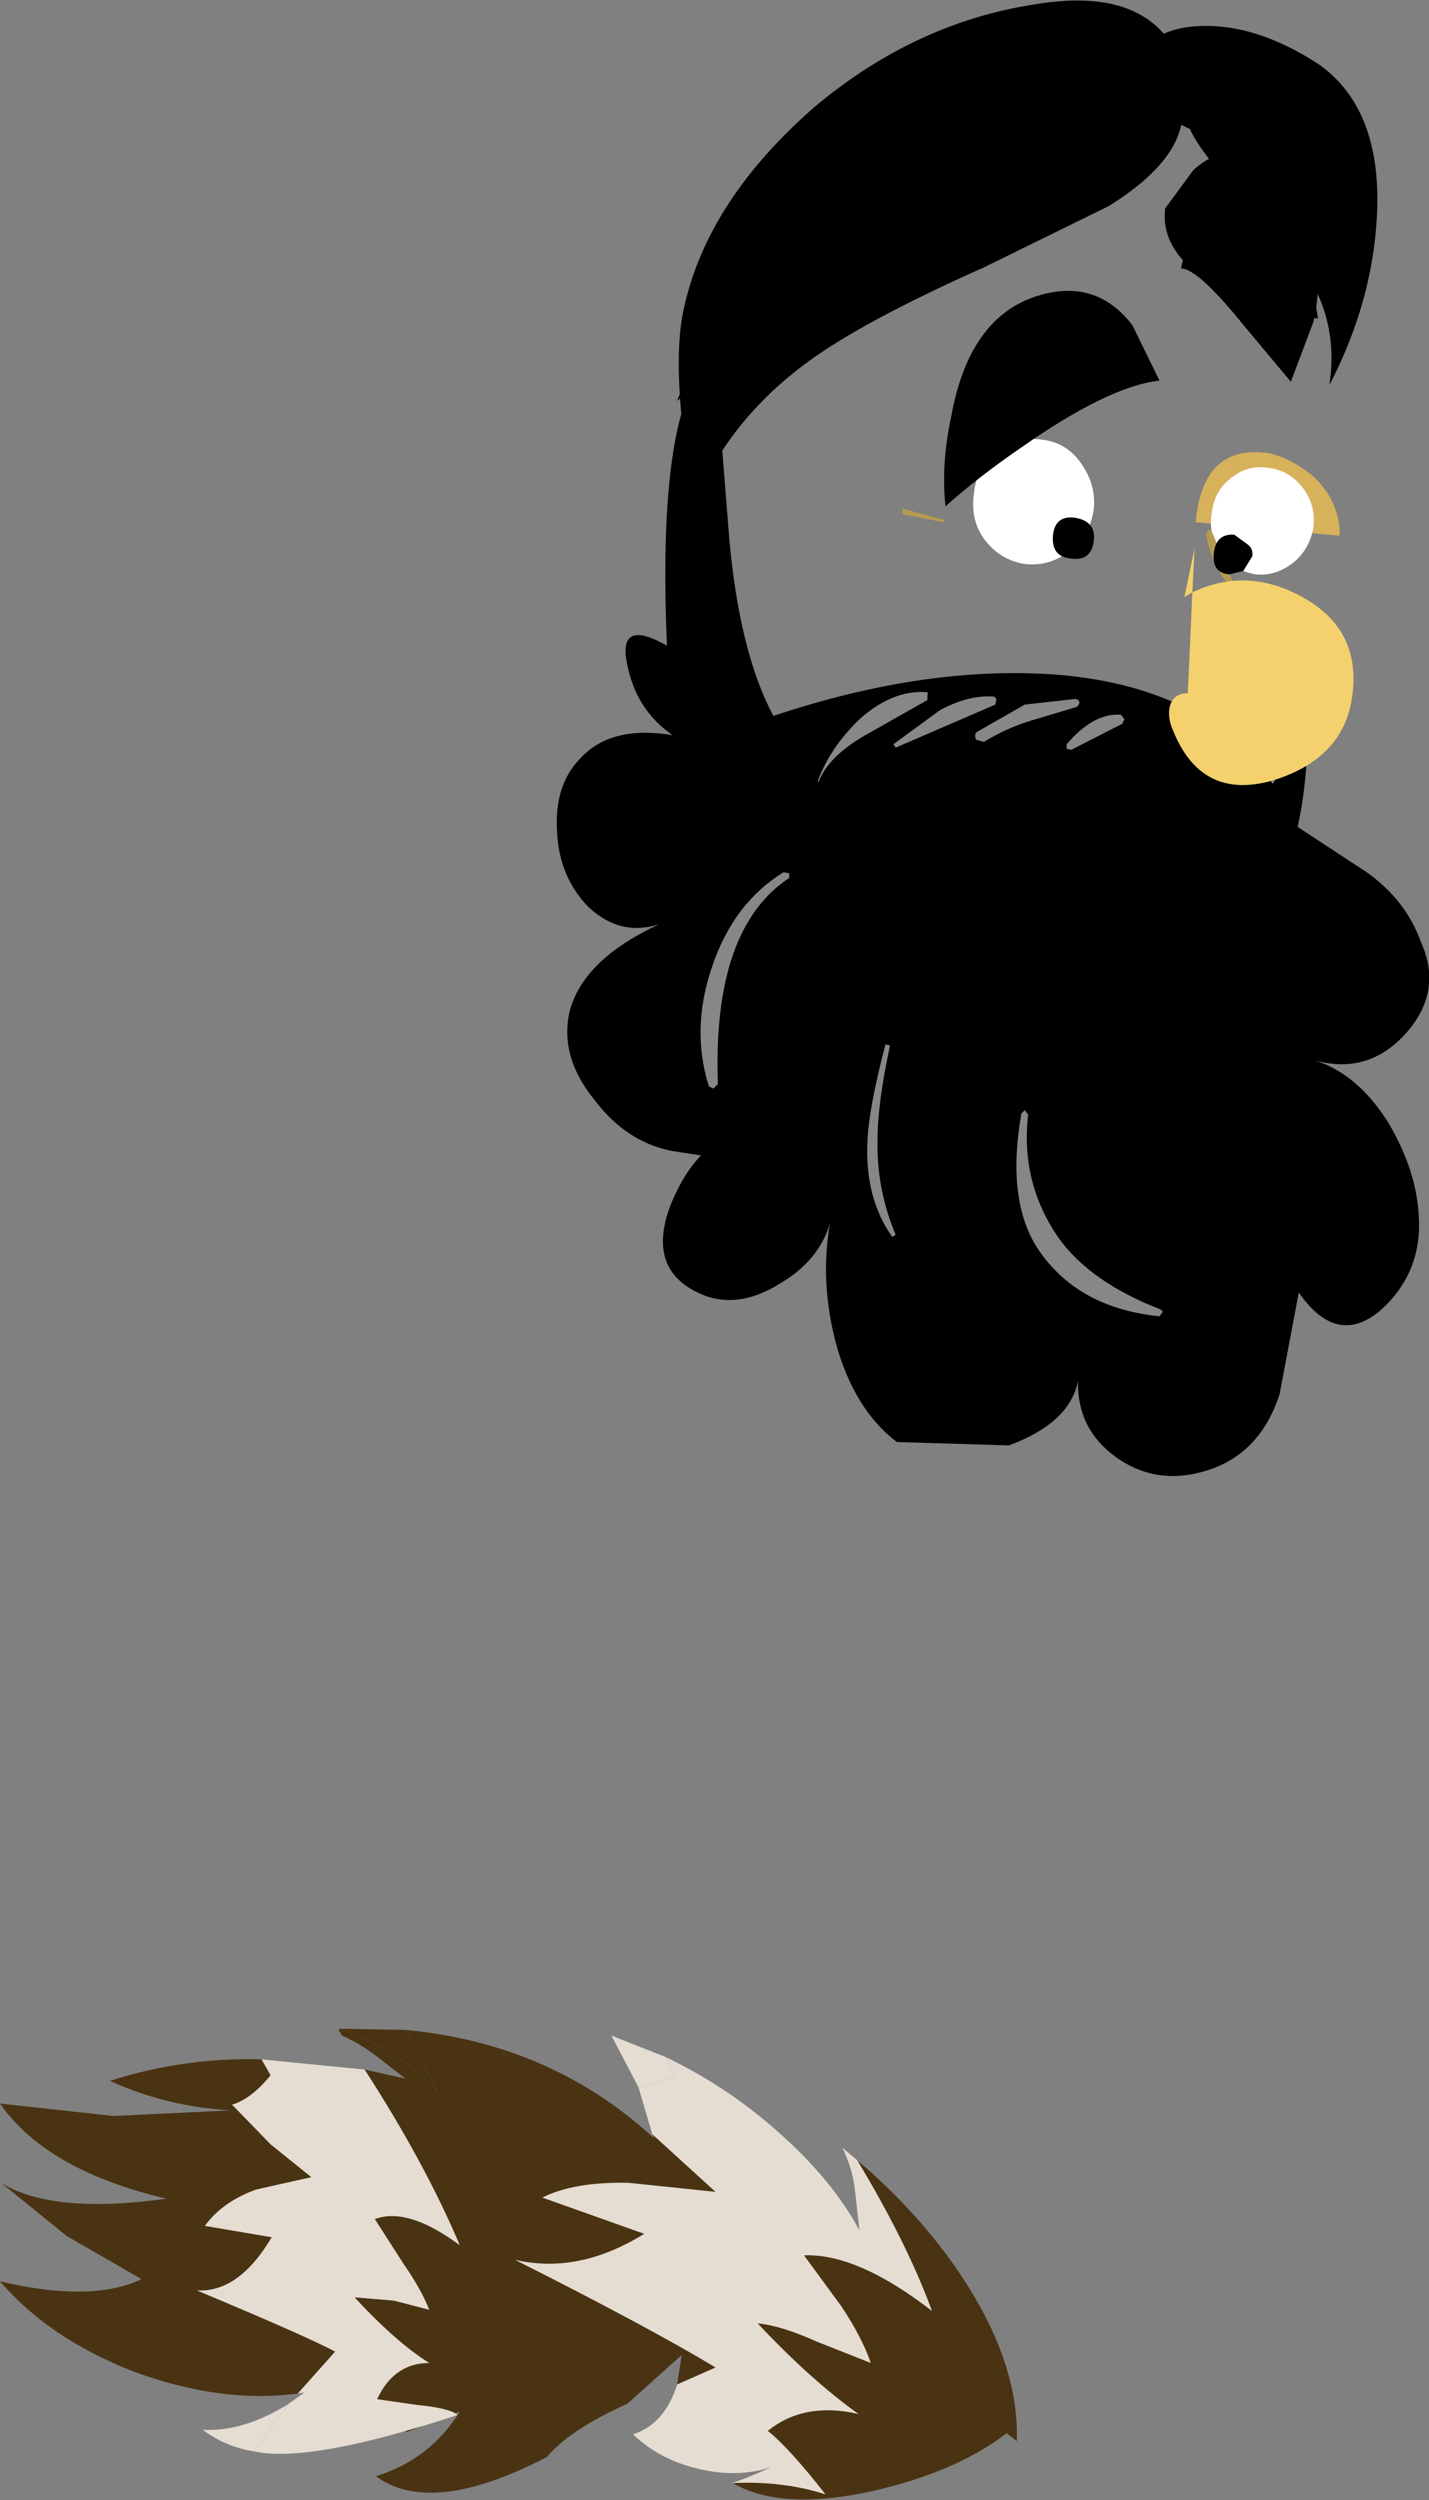 <?xml version="1.0" encoding="UTF-8" standalone="no"?>
<svg xmlns:xlink="http://www.w3.org/1999/xlink" height="110.35px" width="63.1px" xmlns="http://www.w3.org/2000/svg">
  <rect width="100%" height="100%" fill="#808080" stroke="none"/>
  <g transform="matrix(1.0, 0.0, 0.0, 1.0, 42.9, -52.95)">
    <path d="M16.25 76.6 L16.25 76.25 Q16.1 74.85 15.0 73.9 14.05 73.15 13.1 72.95 10.2 72.55 9.9 76.0 L16.25 76.6" fill="#d8b15b" fill-rule="evenodd" stroke="none"/>
    <path d="M15.1 76.2 Q15.2 75.2 14.6 74.45 14.0 73.7 13.1 73.6 12.15 73.45 11.4 74.1 10.7 74.65 10.6 75.65 10.45 76.6 11.05 77.4 11.6 78.15 12.55 78.3 13.45 78.4 14.25 77.75 14.95 77.15 15.1 76.2" fill="#ffffff" fill-rule="evenodd" stroke="none"/>
    <path d="M-12.45 70.15 Q-13.8 73.35 -13.45 81.45 -15.65 80.2 -15.2 82.3 -14.8 84.3 -13.2 85.4 -15.9 84.95 -17.25 86.4 -18.45 87.6 -18.3 89.7 -18.2 91.65 -16.95 92.95 -15.55 94.3 -13.8 93.75 -17.15 95.3 -17.75 97.6 -18.2 99.6 -16.65 101.5 -15.25 103.35 -13.25 103.75 L-11.95 103.95 Q-12.8 104.85 -13.35 106.3 -14.35 109.15 -11.75 110.15 -10.2 110.7 -8.45 109.6 -6.75 108.6 -6.25 106.95 -6.7 109.5 -6.0 112.2 -5.2 115.15 -3.3 116.6 L1.65 116.75 Q4.35 115.75 4.7 113.9 4.65 116.0 6.35 117.25 8.3 118.65 10.7 117.75 12.8 116.95 13.6 114.5 L14.45 110.0 Q16.15 112.45 18.1 110.75 19.9 109.1 19.75 106.65 19.65 104.6 18.4 102.5 17.05 100.35 15.15 99.75 17.45 100.4 19.1 98.65 20.85 96.75 19.85 94.55 19.2 92.7 17.45 91.45 L14.4 89.45 Q15.05 86.45 14.65 83.85 L13.85 86.65 13.3 87.55 Q10.45 83.35 4.0 82.75 -1.85 82.25 -8.75 84.55 -10.25 81.75 -10.7 76.7 L-11.35 68.5 Q-12.65 69.6 -13.0 70.65 L-12.45 70.15" fill="#000000" fill-rule="evenodd" stroke="none"/>
    <path d="M-7.4 69.05 Q-4.95 67.2 0.55 64.75 L6.05 62.05 Q9.6 59.85 9.3 57.5 L9.75 57.75 Q9.15 52.05 2.75 53.15 -2.45 53.95 -6.85 57.6 -11.65 61.75 -12.7 66.55 -13.1 68.3 -12.8 71.4 -12.45 74.85 -12.6 76.2 -11.25 71.95 -7.4 69.05" fill="#000000" fill-rule="evenodd" stroke="none"/>
    <path d="M9.65 58.65 Q10.1 59.8 13.7 63.65 16.35 66.4 15.8 69.95 17.7 66.3 17.9 62.5 18.15 57.8 15.35 55.8 12.6 54.0 10.1 54.1 7.1 54.2 6.65 57.2 L9.65 58.65" fill="#000000" fill-rule="evenodd" stroke="none"/>
    <path d="M-8.05 91.7 L-8.05 91.5 -8.3 91.45 Q-10.5 92.8 -11.45 95.6 -12.4 98.35 -11.6 100.9 L-11.4 101.0 -11.2 100.8 Q-11.45 93.95 -8.05 91.7" fill="#878787" fill-rule="evenodd" stroke="none"/>
    <path d="M-3.6 99.1 L-3.8 99.05 Q-4.55 101.9 -4.6 103.4 -4.7 105.85 -3.5 107.55 L-3.35 107.45 Q-4.2 105.45 -4.15 103.25 -4.15 101.65 -3.6 99.1" fill="#878787" fill-rule="evenodd" stroke="none"/>
    <path d="M2.5 102.15 L2.35 101.95 2.2 102.1 Q1.5 106.1 3.05 108.25 4.8 110.7 8.3 111.05 L8.45 110.85 8.35 110.75 Q5.25 109.55 3.85 107.6 2.15 105.15 2.5 102.15" fill="#878787" fill-rule="evenodd" stroke="none"/>
    <path d="M-6.8 87.45 L-6.75 87.45 Q-6.3 86.3 -4.6 85.35 L-1.95 83.85 -1.95 83.65 Q-1.9 83.5 -2.0 83.5 -3.5 83.4 -4.95 84.7 -6.25 85.95 -6.8 87.45" fill="#878787" fill-rule="evenodd" stroke="none"/>
    <path d="M-3.35 85.95 L1.05 84.05 1.1 83.8 1.0 83.7 Q-0.1 83.6 -1.4 84.3 L-3.45 85.8 -3.35 85.95" fill="#878787" fill-rule="evenodd" stroke="none"/>
    <path d="M0.25 85.25 Q0.1 85.35 0.2 85.6 L0.55 85.7 Q1.5 85.1 2.65 84.75 L4.65 84.15 Q4.9 83.9 4.6 83.8 L2.35 84.05 0.25 85.25" fill="#878787" fill-rule="evenodd" stroke="none"/>
    <path d="M4.2 85.8 L4.2 86.0 4.4 86.05 6.65 84.9 6.75 84.7 6.6 84.5 Q5.4 84.4 4.2 85.8" fill="#878787" fill-rule="evenodd" stroke="none"/>
    <path d="M10.65 76.5 L10.5 76.3 10.35 76.5 Q10.6 77.95 11.4 78.8 L11.5 78.8 11.55 78.65 11.1 77.6 10.65 76.5" fill="#b59b50" fill-rule="evenodd" stroke="none"/>
    <path d="M5.4 75.4 Q5.5 74.3 4.8 73.35 4.15 72.45 3.05 72.35 1.95 72.2 1.05 72.9 0.2 73.6 0.1 74.8 -0.05 75.95 0.6 76.8 1.3 77.7 2.4 77.85 3.5 77.95 4.35 77.25 5.25 76.55 5.4 75.4" fill="#ffffff" fill-rule="evenodd" stroke="none"/>
    <path d="M12.4 77.5 Q12.45 77.15 12.15 76.95 L11.6 76.55 Q10.8 76.5 10.7 77.35 10.6 78.25 11.4 78.3 L12.0 78.15 12.4 77.5" fill="#000000" fill-rule="evenodd" stroke="none"/>
    <path d="M8.55 62.15 Q8.3 64.15 10.9 65.65 13.1 66.95 15.3 67.0 14.8 63.9 13.8 61.8 12.05 58.45 9.8 60.45 L8.55 62.15" fill="#000000" fill-rule="evenodd" stroke="none"/>
    <path d="M-3.05 75.4 L-3.05 75.65 -1.25 76.0 -1.2 75.9 -3.05 75.4" fill="#b59b50" fill-rule="evenodd" stroke="none"/>
    <path d="M-13.5 143.75 L-15.9 142.8 -14.7 145.1 -13.05 144.6 -13.5 143.75" fill="#e5ddd1" fill-rule="evenodd" stroke="none"/>
    <path d="M-1.75 154.95 Q-5.05 152.4 -7.4 152.5 L-5.75 154.75 Q-4.85 156.1 -4.45 157.25 L-6.85 156.3 Q-8.4 155.6 -9.45 155.5 -7.1 158.0 -5.0 159.5 -7.4 158.95 -9.0 160.25 -8.1 160.95 -6.45 163.05 -8.3 162.45 -10.55 162.55 -8.4 163.8 -4.35 162.9 -0.65 162.05 1.55 160.35 L2.0 160.7 Q2.1 157.5 -0.1 153.95 -2.0 150.9 -5.05 148.3 -2.85 151.95 -1.75 154.95" fill="#493312" fill-rule="evenodd" stroke="none"/>
    <path d="M-33.95 160.2 Q-32.95 160.95 -31.7 161.15 L-30.15 159.05 Q-32.15 160.3 -33.95 160.2" fill="#e5ddd1" fill-rule="evenodd" stroke="none"/>
    <path d="M-34.2 154.05 Q-32.35 154.15 -30.9 151.7 L-33.85 151.2 Q-33.1 150.15 -31.6 149.6 L-29.15 149.05 -30.95 147.6 -32.65 145.85 Q-31.8 145.6 -30.95 144.55 L-31.35 143.85 Q-34.75 143.75 -38.05 144.8 -35.5 145.95 -32.7 146.1 L-37.9 146.35 -42.9 145.8 Q-40.85 148.75 -35.55 150.0 -40.6 150.7 -42.85 149.3 L-39.95 151.65 -36.65 153.55 Q-38.85 154.6 -42.9 153.65 -40.7 156.2 -36.95 157.65 -33.1 159.05 -29.75 158.6 L-28.1 156.75 Q-29.3 156.1 -34.2 154.05" fill="#493312" fill-rule="evenodd" stroke="none"/>
    <path d="M-14.0 147.35 Q-18.55 143.15 -25.0 142.55 L-23.5 145.4 Q-25.05 143.5 -27.9 142.5 L-27.95 142.55 -27.8 142.8 Q-27.1 143.1 -26.35 143.65 L-25.0 144.7 -26.8 144.3 Q-24.15 148.4 -22.6 152.05 -24.9 150.35 -26.35 150.9 L-25.1 152.85 Q-24.3 154.0 -23.95 154.9 L-25.5 154.5 -27.25 154.35 Q-25.4 156.35 -23.95 157.25 -25.5 157.25 -26.25 158.85 L-24.95 160.3 -22.6 159.4 Q-23.9 161.5 -26.3 162.25 -23.85 164.05 -18.75 161.4 -17.75 160.2 -15.2 159.05 L-12.8 156.9 -13.0 158.2 -11.3 157.45 Q-14.2 155.7 -20.15 152.7 -17.35 153.35 -14.45 151.55 L-18.95 149.95 Q-17.55 149.25 -15.15 149.3 L-11.3 149.7 -14.1 147.15 -14.0 147.35" fill="#493312" fill-rule="evenodd" stroke="none"/>
    <path d="M-4.95 151.4 Q-6.15 149.15 -8.6 147.0 -10.8 145.05 -13.5 143.75 L-13.05 144.6 -14.7 145.1 -14.1 147.15 -11.3 149.7 -15.15 149.3 Q-17.55 149.25 -18.95 149.95 L-14.45 151.55 Q-17.35 153.35 -20.15 152.7 -14.2 155.7 -11.3 157.45 L-13.0 158.2 Q-13.55 159.95 -14.95 160.4 -13.8 161.5 -12.15 161.9 -10.4 162.35 -8.85 161.85 -10.05 162.4 -10.6 162.55 L-10.55 162.55 Q-8.3 162.45 -6.45 163.05 -8.1 160.95 -9.0 160.25 -7.4 158.95 -5.0 159.5 -7.1 158.0 -9.45 155.5 -8.4 155.6 -6.85 156.3 L-4.45 157.25 Q-4.85 156.1 -5.75 154.75 L-7.4 152.5 Q-5.05 152.4 -1.75 154.95 -2.85 151.95 -5.05 148.3 L-5.7 147.75 Q-5.25 148.7 -5.15 149.6 L-4.95 151.4" fill="#e5ddd1" fill-rule="evenodd" stroke="none"/>
    <path d="M-31.7 161.15 Q-29.25 161.7 -22.7 159.55 -23.0 159.25 -24.5 159.1 L-26.25 158.85 Q-25.5 157.25 -23.95 157.25 -25.4 156.35 -27.25 154.35 L-25.5 154.5 -23.95 154.9 Q-24.3 154.0 -25.1 152.85 L-26.35 150.9 Q-24.9 150.35 -22.6 152.05 -24.15 148.4 -26.8 144.3 L-31.35 143.85 -30.95 144.55 Q-31.8 145.6 -32.65 145.85 L-30.95 147.6 -29.15 149.05 -31.6 149.6 Q-33.1 150.15 -33.85 151.2 L-30.9 151.7 Q-32.35 154.15 -34.2 154.05 -29.3 156.1 -28.1 156.75 L-29.75 158.6 -29.45 158.55 -30.15 159.05 -31.7 161.15" fill="#e5ddd1" fill-rule="evenodd" stroke="none"/>
    <path d="M-23.5 145.4 L-25.0 142.55 -27.9 142.5 Q-25.05 143.5 -23.5 145.4" fill="#493312" fill-rule="evenodd" stroke="none"/>
    <path d="M-1.15 75.3 Q0.3 74.0 2.2 72.7 6.05 70.0 8.3 69.75 L7.1 67.3 Q5.4 65.1 2.65 66.1 -0.15 67.15 -0.9 71.35 -1.35 73.45 -1.15 75.3" fill="#000000" fill-rule="evenodd" stroke="none"/>
    <path d="M9.85 77.15 L9.4 79.3 9.75 79.1 9.55 83.55 Q8.9 83.55 8.75 84.15 8.65 84.65 8.9 85.2 10.15 88.3 13.3 87.4 16.4 86.45 16.8 83.75 17.25 80.75 14.6 79.3 12.15 77.95 9.75 79.1 L9.85 77.15" fill="#f4d16c" fill-rule="evenodd" stroke="none"/>
    <path d="M3.6 76.55 Q3.5 77.5 4.35 77.6 5.3 77.75 5.4 76.8 5.5 75.95 4.55 75.8 3.7 75.7 3.6 76.55" fill="#000000" fill-rule="evenodd" stroke="none"/>
    <path d="M9.25 64.8 Q10.0 64.8 12.05 67.35 L14.1 69.8 15.1 67.15 Q15.75 64.25 14.2 62.9 12.5 61.4 10.9 62.35 9.55 63.1 9.25 64.8" fill="#000000" fill-rule="evenodd" stroke="none"/>
  </g>
</svg>
